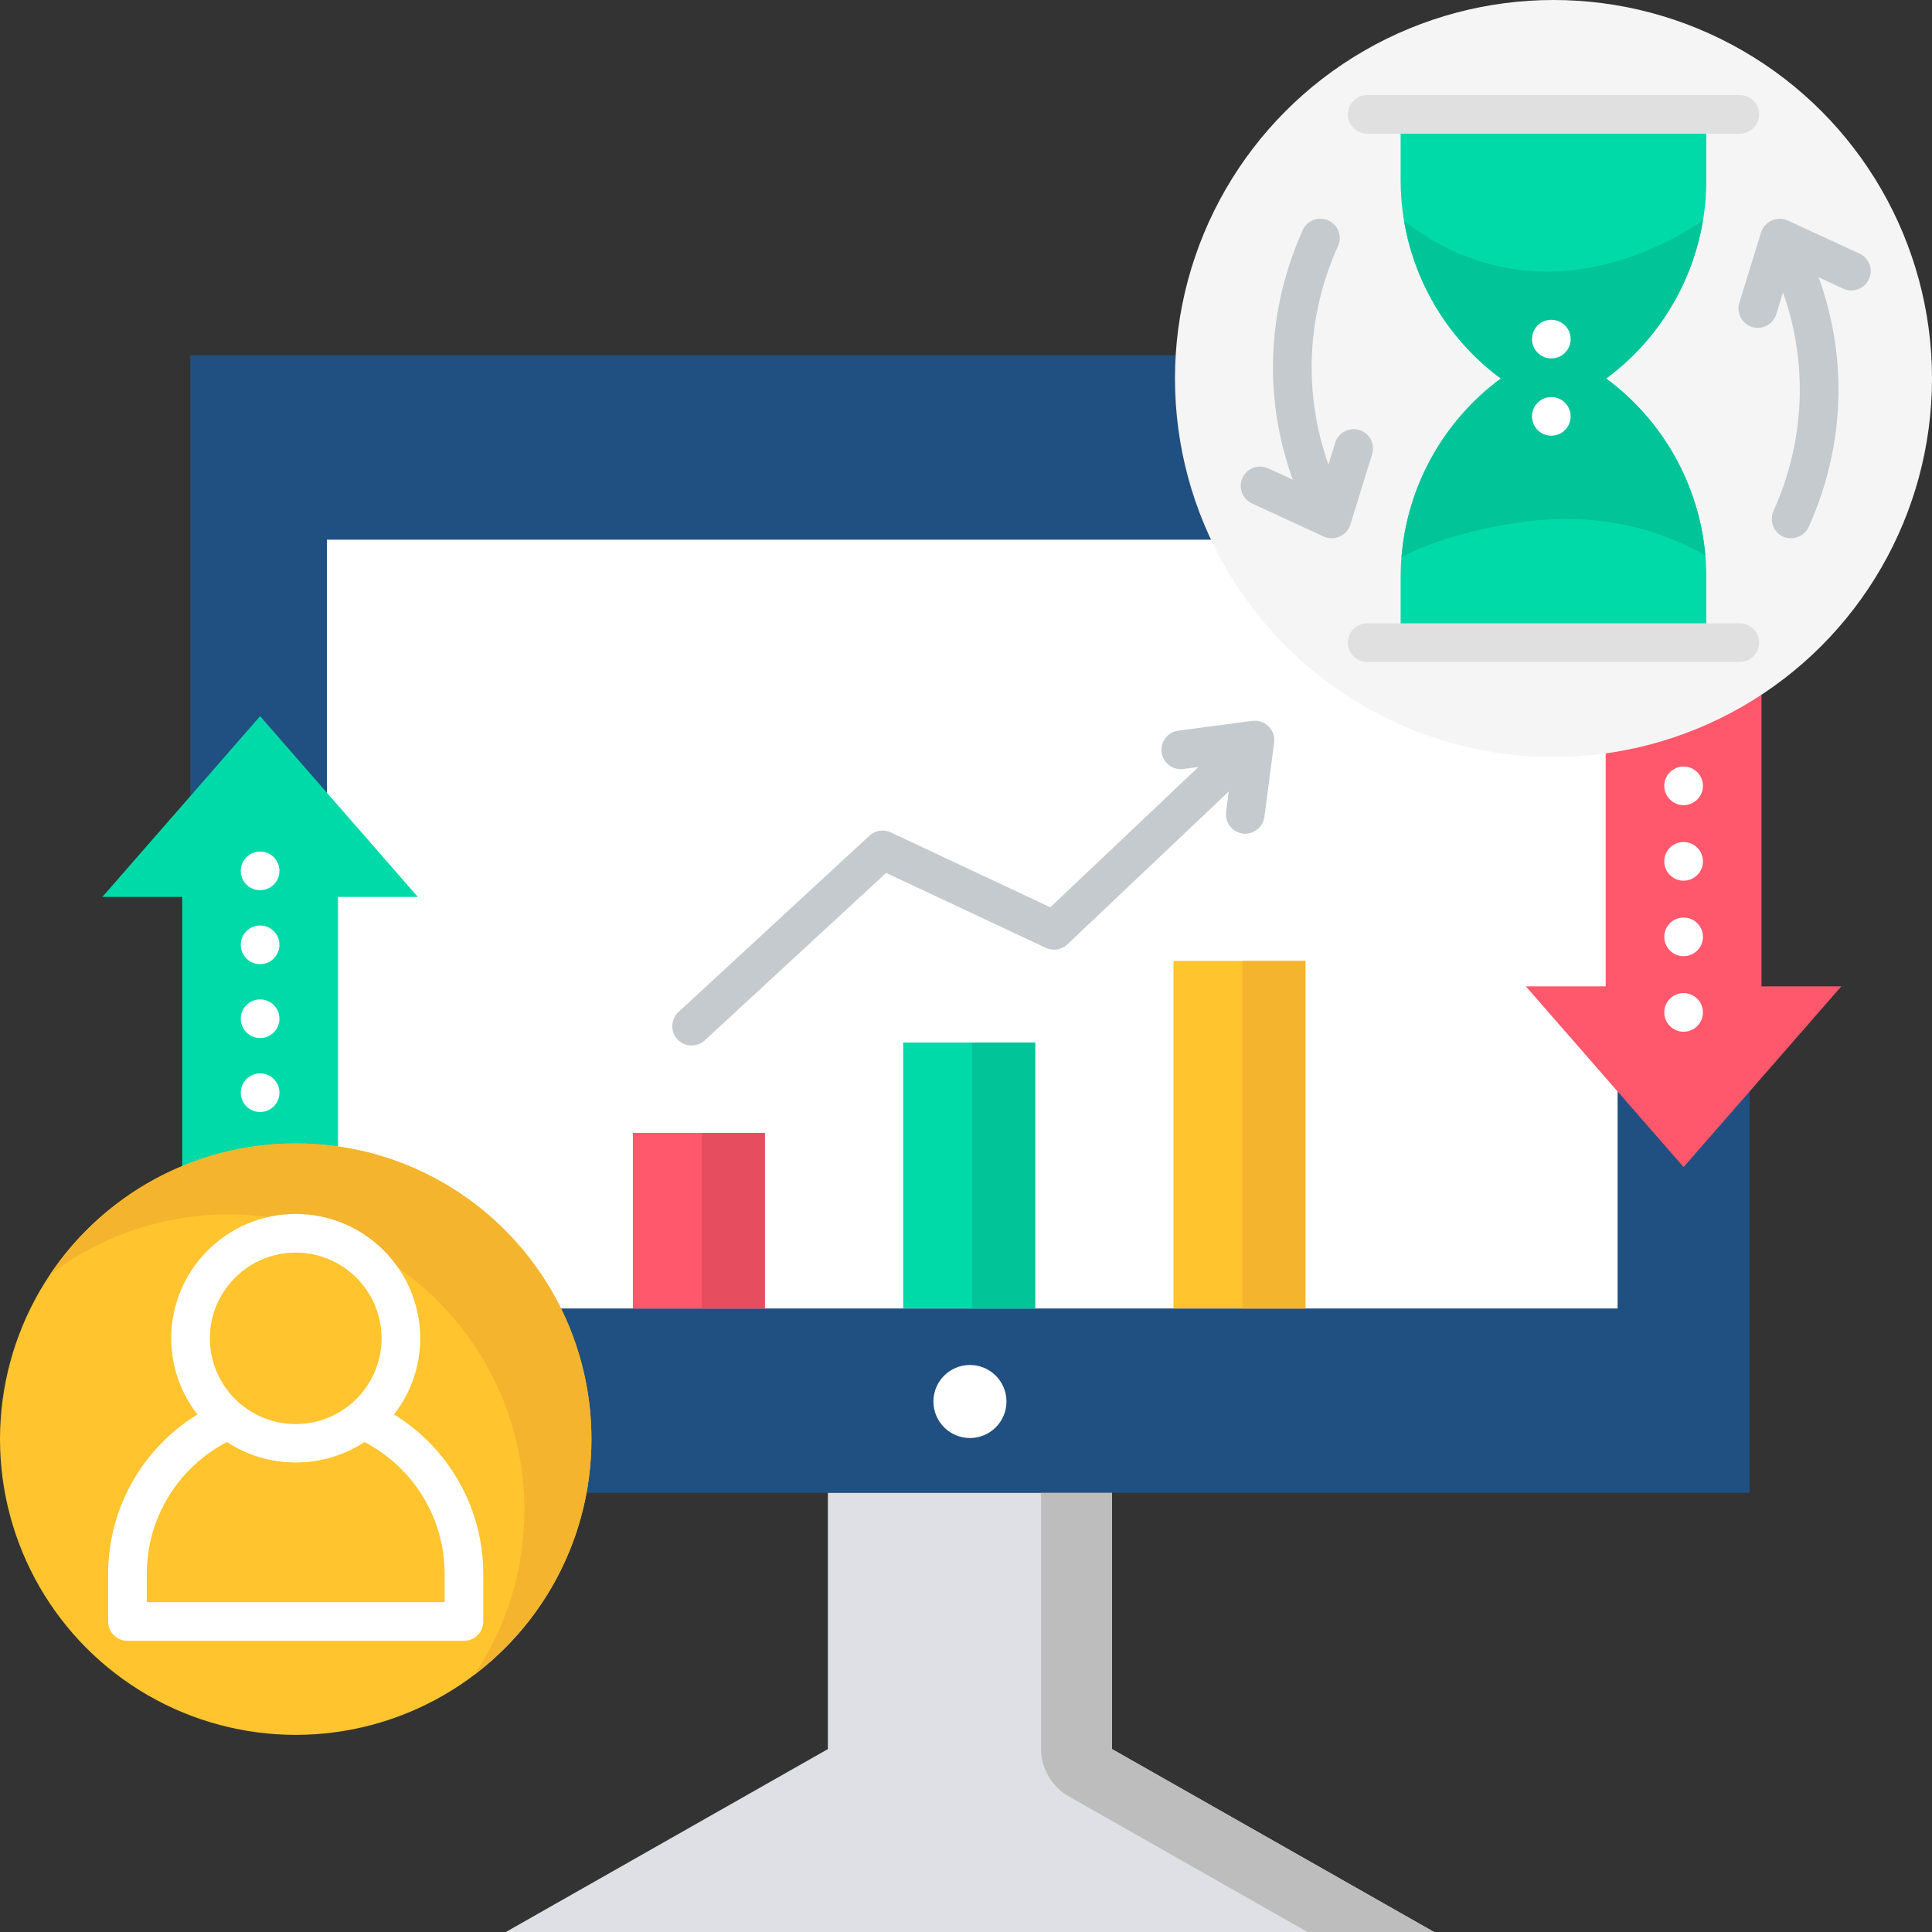 <svg xmlns="http://www.w3.org/2000/svg" id="Layer_1" height="512" viewBox="0 0 500 500" width="512"><rect x="0" y="0" width="500" height="500" fill="#333333" stroke="none"/><g><g><g id="XMLID_21_"><g id="XMLID_22_"><g id="XMLID_71_"><path d="m49.252 91.951h403.538v294.405h-403.538z" fill="#205081"></path></g><g id="XMLID_41_"><path d="m84.609 139.673h334.02v198.96h-334.02z" fill="#fff"></path></g></g><g><ellipse cx="251.02" cy="362.708" fill="#fff" rx="9.453" ry="9.451"></ellipse></g><g><path d="m287.783 452.659v-66.304h-73.526v66.304l-83.347 47.341h240.22z" fill="#dee0e5"></path></g><g><path d="m287.783 386.355h-18.367v66.152c0 5.14 2.761 9.883 7.23 12.422l61.745 35.071h32.74l-83.347-47.341v-66.304z" fill="#bdbdbd"></path></g></g><g><g><g><path d="m163.788 293.204h34.145v45.429h-34.145z" fill="#ff576b"></path></g><g><path d="m181.606 293.204h16.327v45.429h-16.327z" fill="#e64e60"></path></g><g><path d="m233.745 269.809h34.145v68.824h-34.145z" fill="#00daa9"></path></g><g><path d="m251.563 269.809h16.327v68.824h-16.327z" fill="#01c499"></path></g><g><path d="m303.702 248.694h34.145v89.939h-34.145z" fill="#ffc42e"></path></g><g><path d="m321.52 248.694h16.327v89.939h-16.327z" fill="#f4b42e"></path></g></g><path d="m329.786 191.626c.068-3.018-2.656-5.458-5.652-5.07l-19.202 2.541c-2.738.362-4.663 2.875-4.301 5.613.362 2.737 2.878 4.664 5.613 4.301l3.907-.517-38.329 36.313-41.292-19.381c-1.841-.864-4.022-.527-5.517.853l-49.427 45.638c-1.843 1.703-2.128 4.607-.64 6.63 1.742 2.371 5.262 2.714 7.425.717l46.956-43.356 41.335 19.401c1.861.872 4.068.518 5.563-.896l41.774-39.576-.694 5.283c-.348 2.653 1.531 5.166 4.171 5.587 2.743.437 5.382-1.527 5.744-4.284l2.529-19.258c.021-.176.033-.361.037-.539z" fill="#c4cacd"></path></g></g><g><g id="XMLID_1149_"><path d="m108.132 232.116-40.817-46.77-40.816 46.77h20.656v85.883h40.321v-85.883z" fill="#00daa9"></path></g><g><g fill="#fff"><path d="m62.31 282.79c0-2.771 2.24-5 5.01-5 2.76 0 5 2.229 5 5 0 2.76-2.24 5-5 5-2.77 0-5.01-2.24-5.01-5z"></path><path d="m62.31 263.649c0-2.76 2.24-5 5.01-5 2.76 0 5 2.24 5 5 0 2.761-2.24 5-5 5-2.77 0-5.01-2.239-5.01-5z"></path><path d="m62.31 244.52c0-2.77 2.24-5 5.01-5 2.76 0 5 2.23 5 5 0 2.76-2.24 5-5 5-2.77 0-5.01-2.241-5.01-5z"></path><path d="m62.311 225.381c0-2.77 2.24-5 5.01-5 2.76 0 5 2.23 5 5 0 2.76-2.24 5-5 5-2.771 0-5.01-2.24-5.01-5z"></path></g></g></g><g><g id="XMLID_32_"><path d="m476.531 255.271-40.817 46.77-40.816-46.77h20.656v-85.883h40.321v85.883z" fill="#ff576b"></path></g><g><g fill="#fff"><path d="m430.71 242.46c0-2.76 2.24-5 5-5 2.77 0 5.01 2.24 5.01 5 0 2.76-2.24 5-5.01 5-2.76 0-5-2.24-5-5z"></path><path d="m430.709 262.01c0-2.76 2.24-5 5-5 2.77 0 5.01 2.24 5.01 5 0 2.76-2.24 5-5.01 5-2.76 0-5-2.24-5-5z"></path><path d="m430.71 222.92c0-2.76 2.24-5 5-5 2.77 0 5.01 2.24 5.01 5 0 2.76-2.24 5-5.01 5-2.76 0-5-2.24-5-5z"></path><path d="m430.71 203.37c0-2.761 2.24-4.99 5-4.99 2.77 0 5.01 2.229 5.01 4.99 0 2.77-2.24 5-5.01 5-2.76 0-5-2.23-5-5z"></path></g></g></g><g><g><circle cx="76.531" cy="372.449" fill="#ffc42e" r="76.531"></circle></g><g><path d="m76.531 295.918c-26.489 0-49.831 13.46-63.569 33.911 12.844-9.749 28.854-15.544 46.222-15.544 42.267 0 76.531 34.264 76.531 76.531 0 15.778-4.778 30.438-12.961 42.619 18.412-13.976 30.308-36.088 30.308-60.987-.001-42.266-34.265-76.53-76.531-76.53z" fill="#f4b42e"></path></g><path d="m101.976 366.058c4.237-5.448 6.771-12.278 6.771-19.696 0-17.749-14.452-32.189-32.216-32.189s-32.216 14.44-32.216 32.189c0 7.42 2.537 14.251 6.776 19.7-14.224 8.741-23.106 24.283-23.106 41.297v12.284c0 2.762 2.239 5 5 5h87.09c2.761 0 5-2.238 5-5v-12.284c.001-17.014-8.877-32.56-23.099-41.301zm-25.445-41.886c12.25 0 22.216 9.954 22.216 22.189s-9.966 22.189-22.216 22.189-22.216-9.954-22.216-22.189 9.966-22.189 22.216-22.189zm38.545 90.471h-77.09v-7.284c0-14.444 8.06-27.564 20.755-34.162 10.676 7.06 24.903 7.061 35.58 0 12.696 6.598 20.755 19.718 20.755 34.162z" fill="#fff"></path></g><g><g><circle cx="402.041" cy="97.959" fill="#f5f5f5" r="97.959"></circle></g><g><g><g><path d="m441.596 46.605v-17.005h-79.11v17.005c0 20.472 9.797 39.453 25.928 51.355-16.131 11.901-25.928 30.883-25.928 51.355v17.005h79.11v-17.005c0-20.472-9.797-39.453-25.928-51.355 16.131-11.902 25.928-30.884 25.928-51.355z" fill="#00daa9"></path></g><g><path d="m450.255 34.6h-96.428c-2.761 0-5-2.238-5-5s2.239-5 5-5h96.428c2.761 0 5 2.238 5 5s-2.239 5-5 5z" fill="#e0e0e0"></path></g><g><path d="m450.255 171.318h-96.428c-2.761 0-5-2.238-5-5s2.239-5 5-5h96.428c2.761 0 5 2.238 5 5s-2.239 5-5 5z" fill="#e0e0e0"></path></g></g><g><g><g><path d="m441.323 143.727c-1.606-18.303-11.004-34.959-25.655-45.768 13.347-9.847 22.337-24.546 25.05-40.921-7.056 4.923-27.098 16.441-50.267 12.405-12.518-2.181-21.722-8.075-27.065-12.254 2.743 16.314 11.722 30.953 25.028 40.769-14.783 10.907-24.221 27.765-25.7 46.262 6.724-3.704 19.275-7.729 33.018-9.339 22.622-2.648 38.236 4.651 45.591 8.846z" fill="#01c499"></path></g></g><g><path d="m396.48 107.76c0-2.76 2.24-5 5-5 2.77 0 5 2.24 5 5 0 2.76-2.23 5-5 5-2.76 0-5-2.24-5-5zm0-20c0-2.76 2.24-5 5-5 2.77 0 5 2.24 5 5 0 2.76-2.23 5-5 5-2.76 0-5-2.24-5-5z" fill="#fff"></path></g></g></g><g fill="#c4cacd"><path d="m351.804 111.284c-2.637-.811-5.438.663-6.253 3.301l-1.747 5.654c-6.513-18.343-5.741-38.383 2.472-56.582 1.136-2.518.016-5.479-2.501-6.614s-5.478-.016-6.614 2.501c-9.38 20.786-10.177 43.695-2.577 64.61l-6.385-2.944c-2.509-1.156-5.478-.061-6.634 2.447s-.061 5.479 2.447 6.635l18.581 8.567c2.685 1.233 5.994-.225 6.871-3.064l5.642-18.257c.814-2.639-.663-5.438-3.302-6.254z"></path><path d="m481.23 65.627-18.581-8.567c-2.681-1.237-6 .244-6.871 3.064l-5.642 18.257c-.772 2.499.579 5.251 3.032 6.163 2.658.988 5.686-.503 6.522-3.209l1.748-5.655c6.513 18.342 5.742 38.382-2.471 56.582-1.035 2.294-.154 5.086 2.016 6.363 2.532 1.491 5.892.425 7.099-2.25 9.38-20.787 10.177-43.696 2.577-64.61l6.384 2.944c2.508 1.155 5.478.06 6.634-2.447 1.156-2.508.061-5.479-2.447-6.635z"></path></g></g></g></svg>